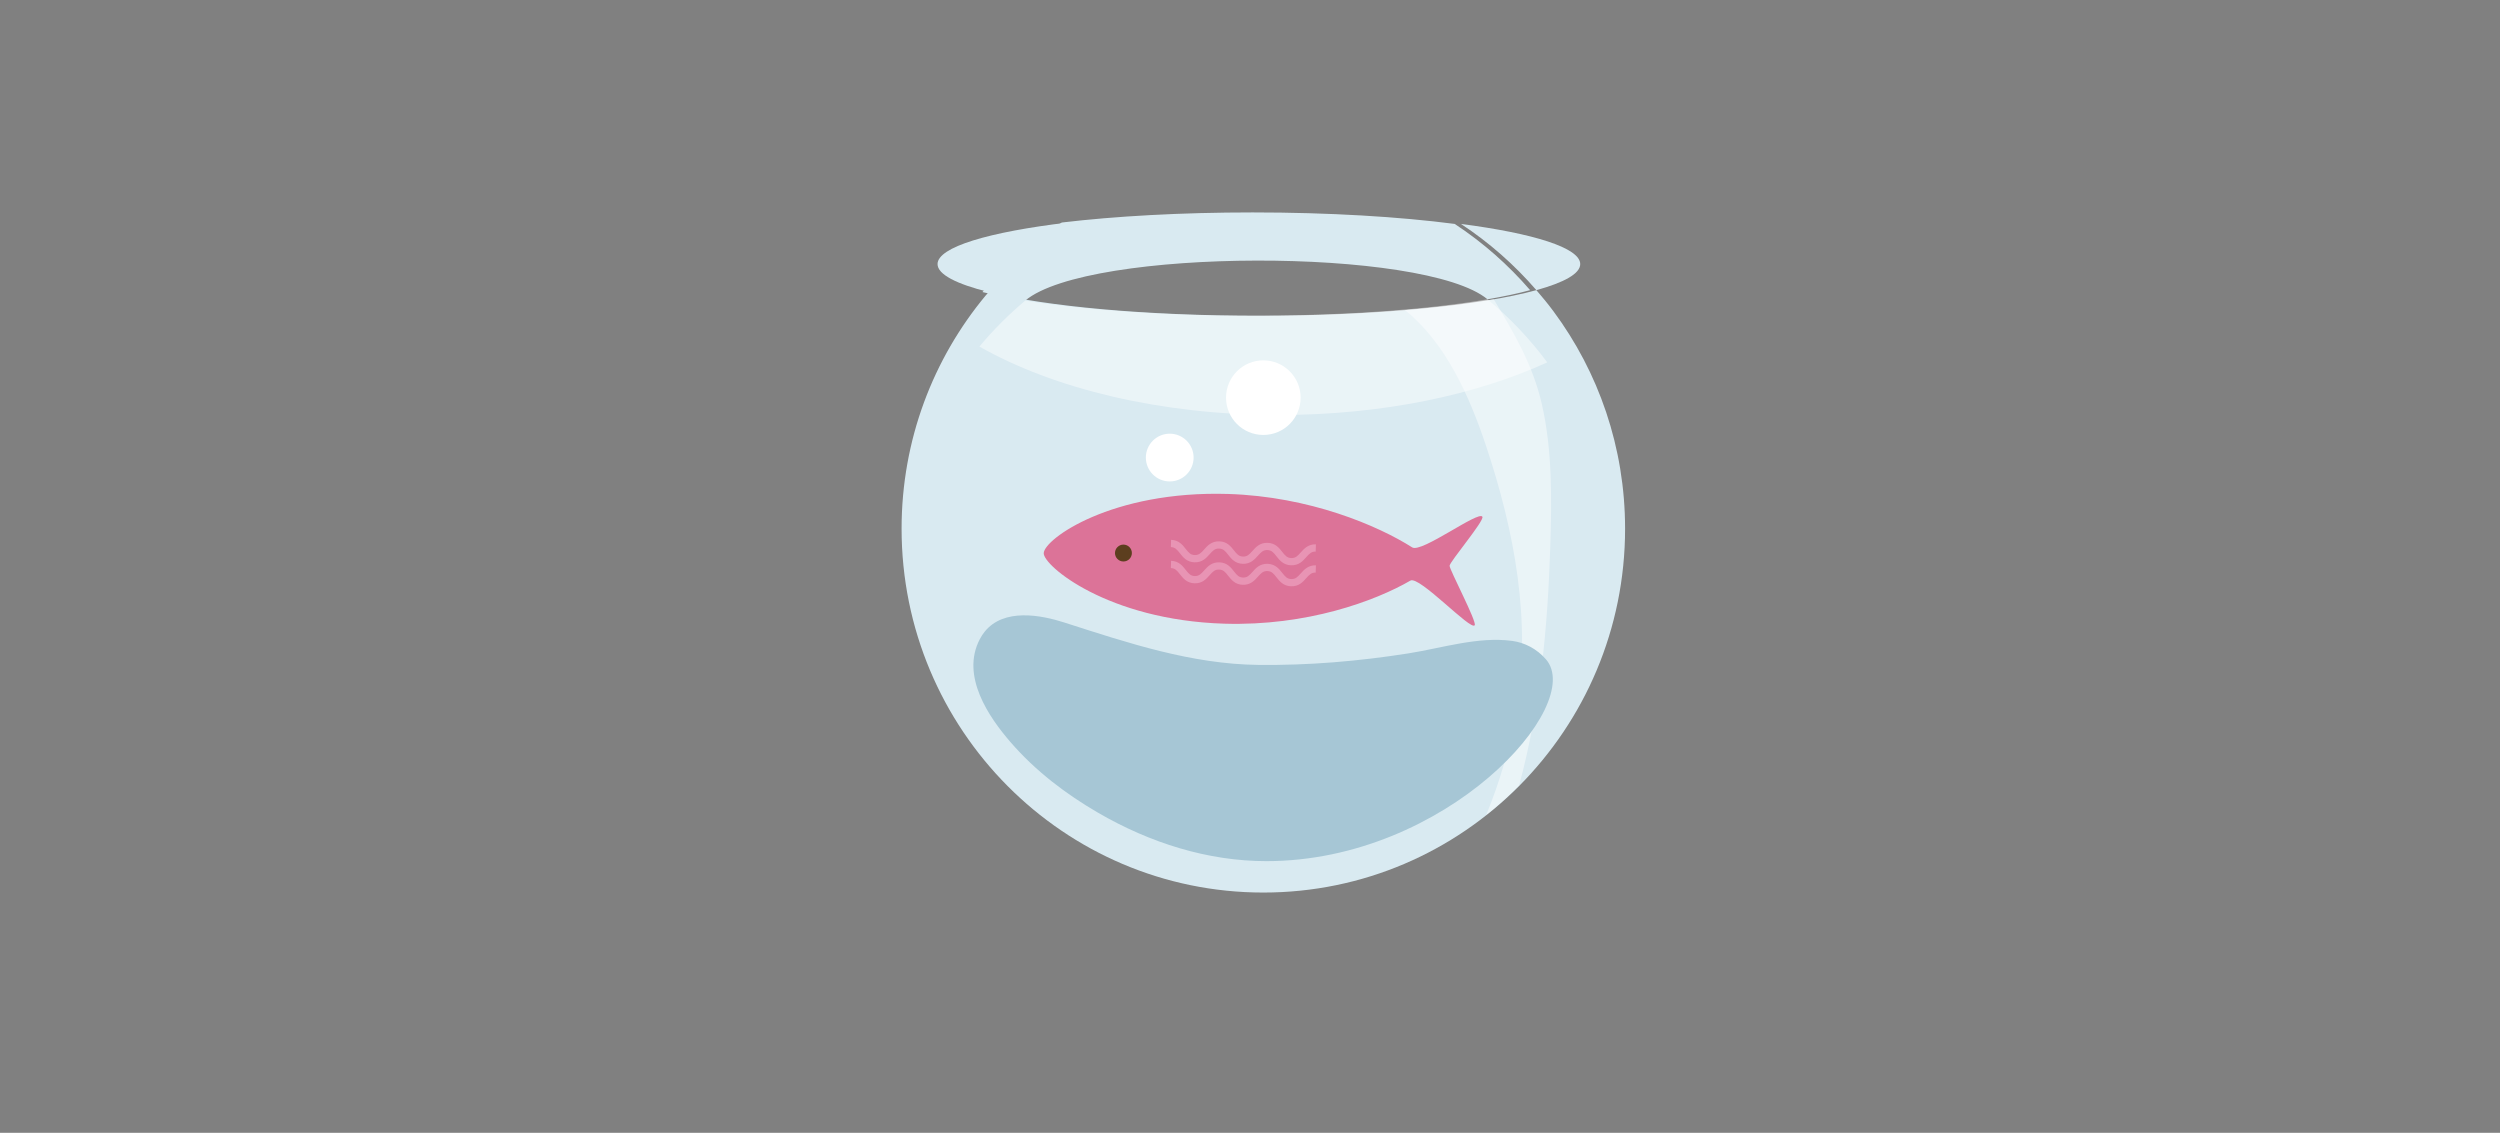 <?xml version="1.0" encoding="UTF-8"?> <!-- Generator: Adobe Illustrator 16.0.4, SVG Export Plug-In . SVG Version: 6.00 Build 0) --> <svg xmlns="http://www.w3.org/2000/svg" xmlns:xlink="http://www.w3.org/1999/xlink" version="1.1" id="Layer_2" x="0px" y="0px" width="640px" height="290px" viewBox="-115.242 80.512 640 290" xml:space="preserve"><rect x="-115.242" y="80.512" width="640" height="290" fill="#808080" stroke="none"/> <g> <g> <g> <g> <path fill="#D9EAF1" d="M282.449,160.208c-1.385-1.868-2.863-3.663-4.381-5.42c-14.273,3.923-40.732,6.559-71.035,6.559 c-29.032,0-54.529-2.418-69.169-6.069c-0.255,0.298-0.523,0.583-0.776,0.885c-13.43,16.164-21.523,36.974-21.523,59.688 c0,51.449,41.463,93.154,92.608,93.154c51.148,0,92.607-41.705,92.607-93.154C300.779,194.991,293.963,175.733,282.449,160.208z "></path> <path opacity="0.46" fill="#FFFFFF" d="M265.174,194.616c7.296,21.857,11.728,45.101,7.72,68.094 c-1.577,9.069-4.177,17.942-7.674,26.445c2.966-2.341,5.769-4.874,8.427-7.55c5.374-19.948,7.303-40.15,7.974-60.899 c0.387-12.138,0.572-24.707-2.125-36.625c-2.28-10.076-7.163-18.357-12.345-26.955c-6.491,1.12-14.17,2.062-22.724,2.766 C254.944,168.311,261.019,182.171,265.174,194.616z"></path> <path fill="#D9EAF1" d="M278.068,154.787c7.123-1.957,11.229-4.233,11.229-6.667c0-4.153-11.916-7.859-30.538-10.284 C265.957,142.567,272.449,148.284,278.068,154.787z"></path> <path fill="#D9EAF1" d="M158.161,137.479c-20.255,2.411-33.392,6.278-33.392,10.642c0,2.638,4.821,5.093,13.094,7.156 C143.723,148.401,150.562,142.399,158.161,137.479z"></path> </g> <g> <path fill="#D9EAF1" d="M265.557,157.134c4.14-0.715,7.826-1.498,10.913-2.347c-5.62-6.503-12.111-12.22-19.309-16.951 c-14.132-1.84-32.126-2.944-51.726-2.944c-18.303,0-35.204,0.961-48.872,2.587c-7.602,4.921-14.439,10.922-20.298,17.798 c3.166,0.787,6.863,1.515,10.969,2.176C163.307,143.934,249.532,143.801,265.557,157.134z"></path> <path opacity="0.46" fill="#FFFFFF" d="M265.557,157.134c-15.012,2.589-36.37,4.212-60.121,4.212 c-22.756,0-43.313-1.491-58.201-3.893c-4.248,3.576-8.194,7.503-11.745,11.78c18.959,10.762,46.286,17.517,76.665,17.517 c26.361,0,50.404-5.096,68.697-13.471C276.414,167.296,271.266,161.884,265.557,157.134z"></path> </g> <path fill="#A6C6D5" d="M136.811,242.252c4.923-6.143,14.445-4.301,20.479-2.358c16.381,5.269,32.498,10.63,49.583,10.835 c12.825,0.153,25.646-0.939,38.363-2.94c8.636-1.358,17.88-4.382,26.637-3.208c3.191,0.43,6.276,2.004,8.64,4.708 c10.267,11.767-25.518,51.675-71.561,51.675c-14.92,0-29.712-4.614-43.125-12.414c-8.086-4.705-15.898-10.556-22.415-18.096 c-5.431-6.289-12.779-16.847-7.827-26.307C135.947,243.444,136.362,242.816,136.811,242.252z"></path> <path fill="#FFFFFF" d="M190.321,197.648c0,3.374-2.738,6.112-6.11,6.112c-3.376,0-6.114-2.738-6.114-6.112 c0-3.376,2.738-6.112,6.114-6.112C187.583,191.536,190.321,194.271,190.321,197.648z"></path> <circle fill="#FFFFFF" cx="208.17" cy="182.311" r="9.548"></circle> <g> <g id="Pink_Fish_7_"> <path fill="#DC7398" d="M255.855,225.349c-0.035,0.982,7.001,14.288,6.434,15.22c-0.949,1.533-14.188-12.744-16.463-11.425 c-8.983,5.204-26.451,11.687-47.691,11.03c-29.82-0.926-46.284-14.846-46.184-18.048c0.113-3.623,17.387-16.079,47.215-15.16 c20.863,0.651,38.292,8.082,47.122,13.682c2.374,1.508,17.034-9.514,17.962-7.848 C264.808,213.797,255.887,224.312,255.855,225.349z"></path> <g> <path fill="#E894B4" d="M215.275,230.6c-1.977-0.056-2.951-1.303-3.738-2.301c-0.774-0.997-1.27-1.564-2.327-1.598 c-1.062-0.029-1.591,0.503-2.428,1.447c-0.845,0.949-1.891,2.133-3.867,2.076c-1.987-0.062-2.955-1.314-3.738-2.307 c-0.777-1-1.272-1.561-2.328-1.596c-1.057-0.04-1.583,0.496-2.425,1.443c-0.841,0.953-1.887,2.133-3.866,2.076 c-1.977-0.068-2.955-1.311-3.734-2.315c-0.778-0.989-1.27-1.553-2.327-1.589l0.055-1.857c1.977,0.068,2.953,1.307,3.736,2.311 c0.774,0.994,1.268,1.566,2.325,1.592c1.06,0.025,1.583-0.5,2.425-1.453c0.843-0.938,1.889-2.123,3.87-2.057 c1.976,0.053,2.953,1.303,3.731,2.299c0.781,0.998,1.27,1.563,2.327,1.594c1.06,0.034,1.585-0.5,2.427-1.444 c0.843-0.955,1.89-2.132,3.87-2.071c1.977,0.064,2.953,1.31,3.736,2.305c0.777,0.996,1.277,1.564,2.334,1.598 c1.061,0.031,1.586-0.502,2.426-1.455c0.843-0.939,1.895-2.121,3.869-2.063l-0.055,1.86c-1.061-0.043-1.585,0.497-2.432,1.439 C218.309,229.488,217.256,230.667,215.275,230.6z"></path> </g> </g> </g> </g> <g> <path fill="#E894B4" d="M215.275,225.223c-1.977-0.055-2.951-1.301-3.738-2.3c-0.774-0.998-1.27-1.565-2.327-1.597 c-1.062-0.03-1.591,0.502-2.428,1.447c-0.845,0.948-1.891,2.134-3.867,2.076c-1.987-0.062-2.955-1.315-3.738-2.306 c-0.777-1-1.272-1.561-2.328-1.595c-1.057-0.041-1.583,0.496-2.425,1.442c-0.841,0.953-1.887,2.134-3.866,2.076 c-1.977-0.067-2.955-1.31-3.734-2.313c-0.778-0.99-1.27-1.553-2.327-1.589l0.055-1.857c1.977,0.067,2.953,1.306,3.736,2.31 c0.774,0.994,1.268,1.566,2.325,1.592c1.06,0.025,1.583-0.5,2.425-1.453c0.843-0.939,1.889-2.124,3.87-2.058 c1.976,0.054,2.953,1.304,3.731,2.3c0.781,0.998,1.27,1.564,2.327,1.593c1.06,0.034,1.585-0.499,2.427-1.444 c0.843-0.956,1.89-2.131,3.87-2.07c1.977,0.063,2.953,1.308,3.736,2.303c0.777,0.996,1.277,1.563,2.334,1.599 c1.061,0.029,1.586-0.502,2.426-1.456c0.843-0.939,1.895-2.121,3.869-2.063l-0.055,1.859c-1.061-0.042-1.585,0.498-2.432,1.441 C218.309,224.113,217.256,225.291,215.275,225.223z"></path> </g> <circle fill="#5C3E1E" cx="172.356" cy="222.091" r="2.163"></circle> </g> </g> </svg> 